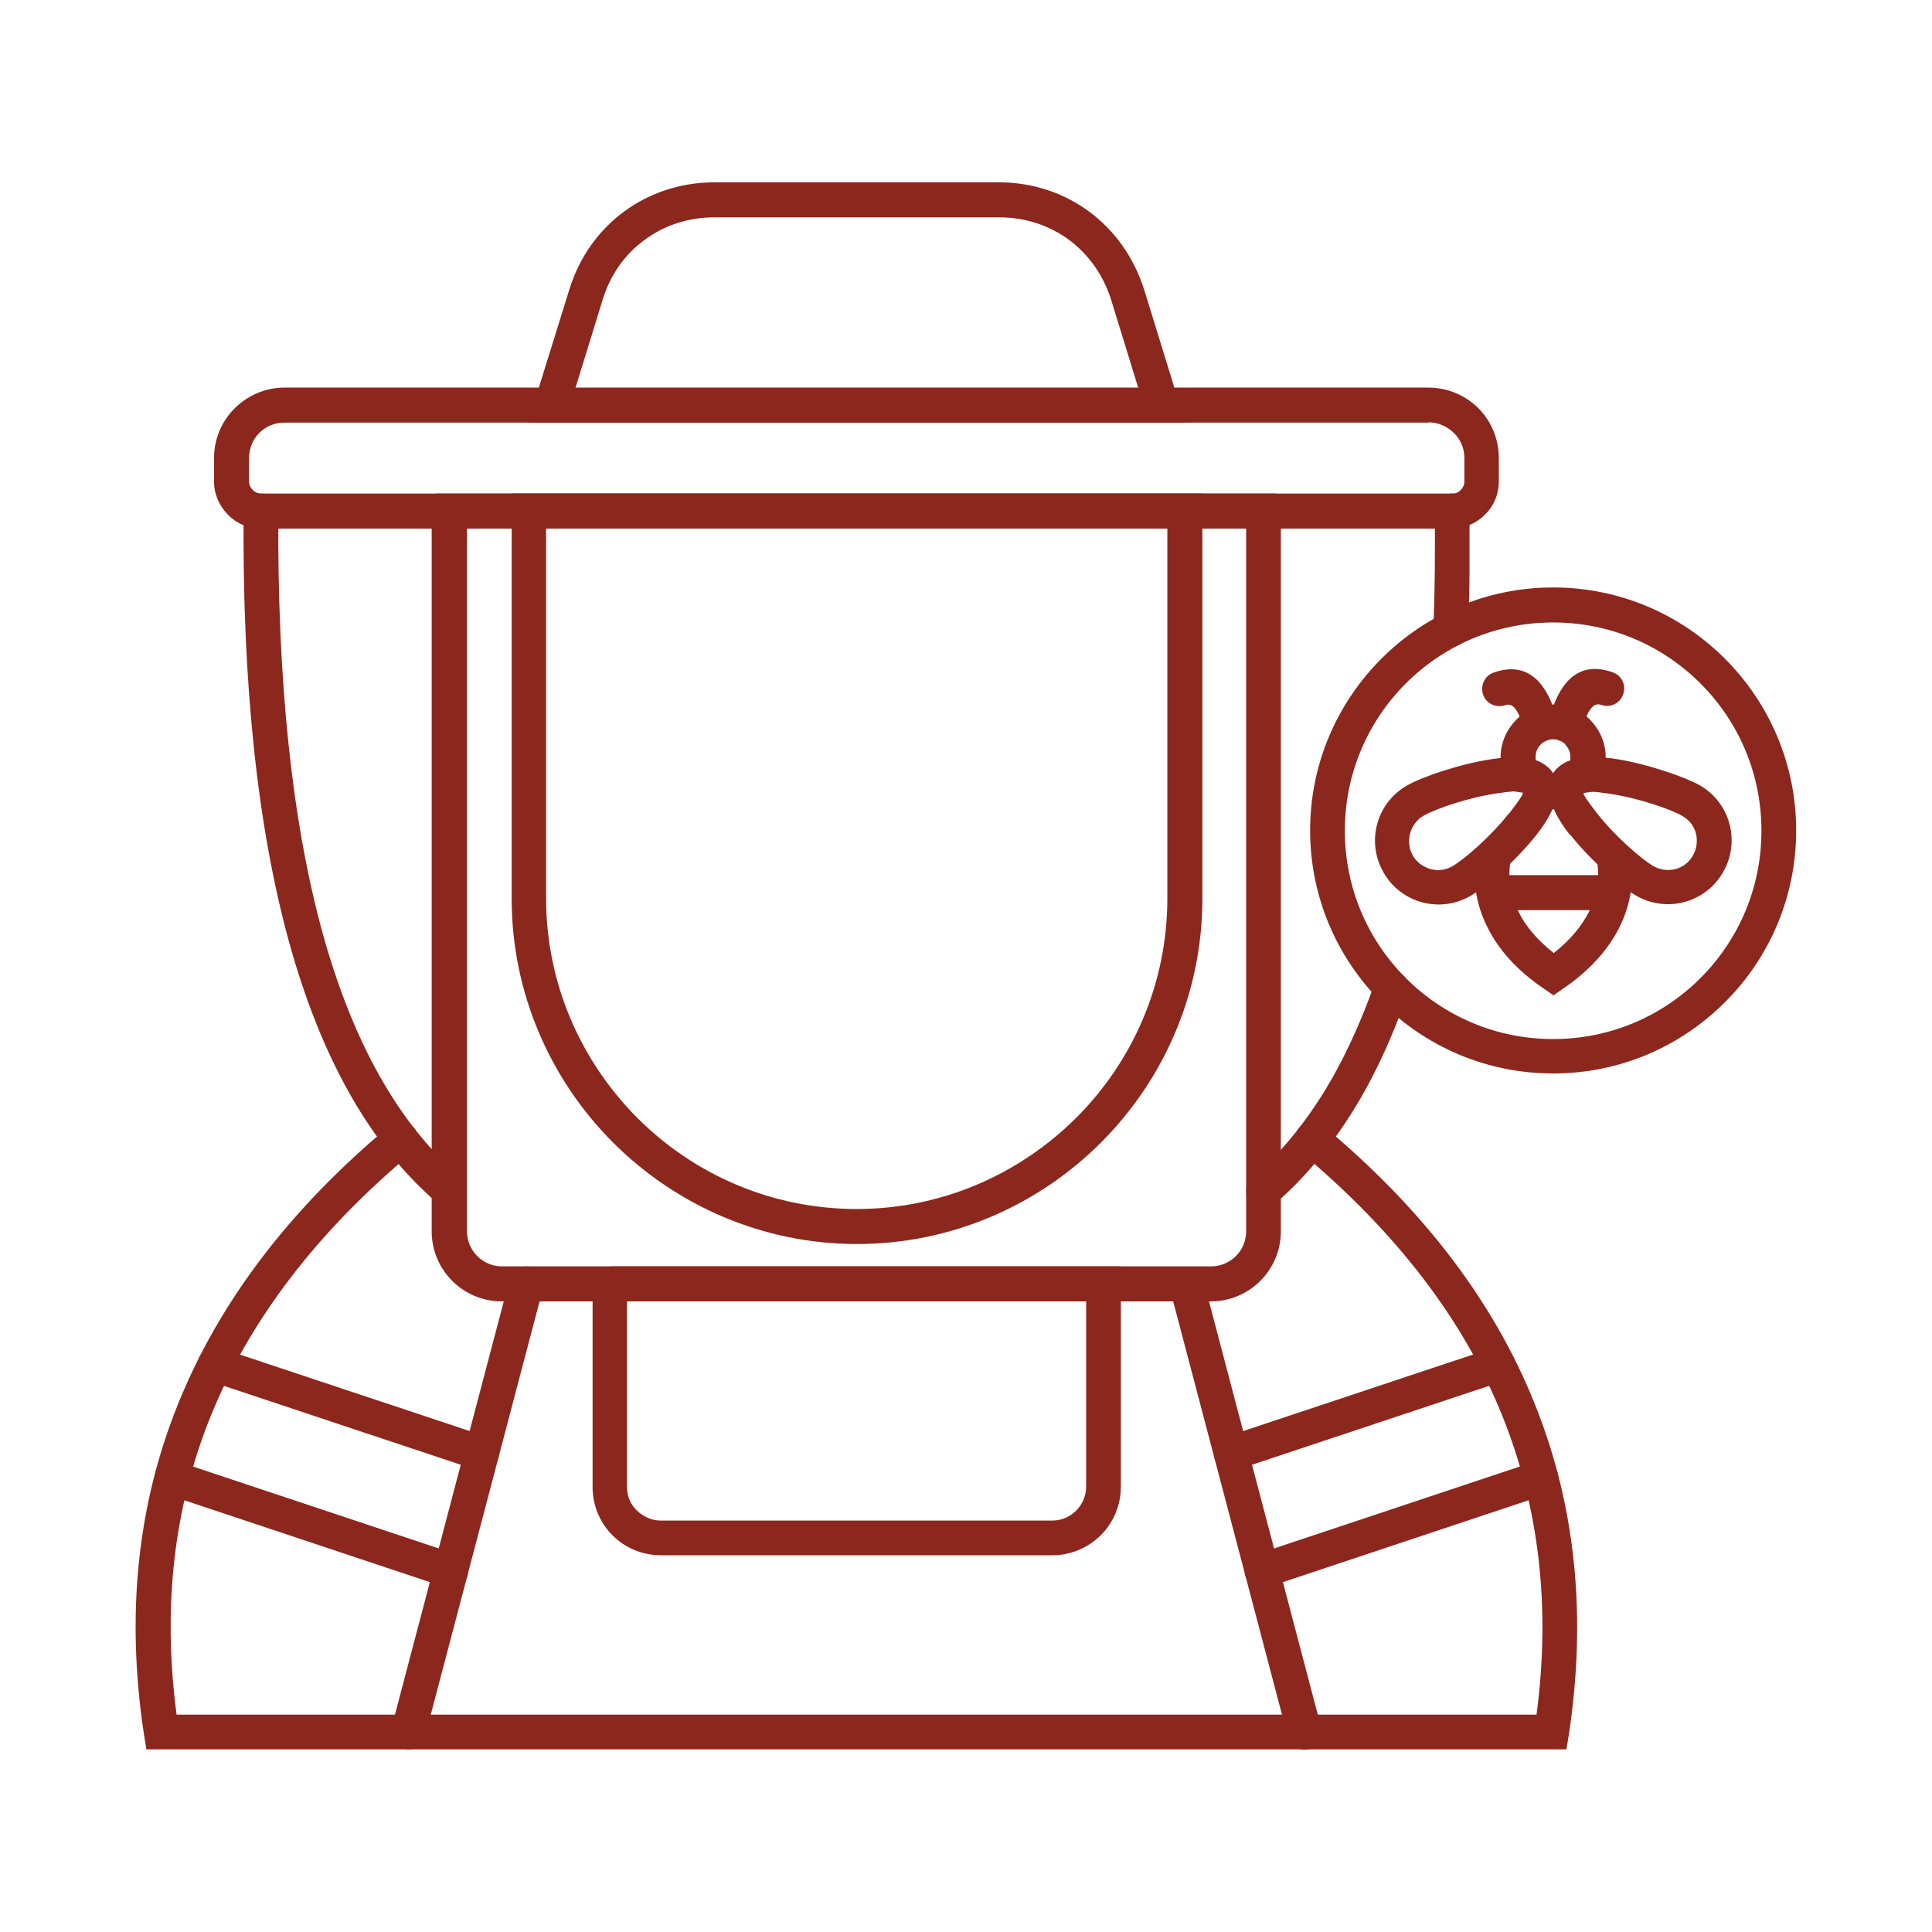 <svg width="64" height="64" viewBox="0 0 64 64" fill="none" xmlns="http://www.w3.org/2000/svg">
<g clip-path="url(#clip0_233_29)">
<path d="M42.38 16.8C42.4 16.89 42.41 16.97 42.42 17.05C42.42 17.14 42.43 17.23 42.43 17.3V40.79C42.43 41.43 42.17 42.01 41.75 42.43C41.33 42.85 40.75 43.11 40.11 43.11H16.62C15.98 43.11 15.4 42.85 14.98 42.43C14.56 42.01 14.3 41.43 14.3 40.79V17.3C14.3 17.22 14.3 17.14 14.31 17.05C14.31 16.97 14.33 16.89 14.35 16.8L14.45 16.35H42.26L42.36 16.8H42.38ZM41.28 40.79V17.5H15.47V40.79C15.47 41.11 15.6 41.4 15.81 41.61C16.02 41.82 16.31 41.95 16.63 41.95H40.12C40.44 41.95 40.73 41.82 40.94 41.61C41.15 41.4 41.28 41.11 41.28 40.79Z" fill="#8C271E"/>
<path d="M9.42 12.84H47.32C47.96 12.84 48.55 13.1 48.97 13.52C49.39 13.94 49.65 14.53 49.65 15.17V15.95C49.65 16.38 49.48 16.77 49.19 17.05C48.91 17.33 48.52 17.51 48.09 17.51H8.65C8.22 17.51 7.83 17.34 7.55 17.05C7.27 16.76 7.09 16.38 7.09 15.95V15.17C7.09 14.53 7.35 13.95 7.77 13.53C8.19 13.11 8.78 12.84 9.41 12.84H9.42ZM47.32 14H9.42C9.09 14 8.8 14.13 8.59 14.34C8.38 14.55 8.25 14.85 8.25 15.17V15.95C8.25 16.06 8.3 16.16 8.37 16.23C8.44 16.3 8.54 16.35 8.65 16.35H48.11C48.22 16.35 48.32 16.31 48.39 16.23C48.46 16.16 48.51 16.06 48.51 15.95V15.17C48.51 14.85 48.38 14.55 48.16 14.34C47.94 14.13 47.65 13.99 47.33 13.99L47.32 14Z" fill="#8C271E"/>
<path d="M47.53 16.93C47.53 16.61 47.78 16.35 48.1 16.35C48.42 16.35 48.68 16.6 48.68 16.92C48.68 17.61 48.68 18.28 48.68 18.94C48.68 19.61 48.65 20.26 48.63 20.88C48.62 21.2 48.35 21.44 48.03 21.43C47.71 21.42 47.47 21.15 47.48 20.83C47.51 20.2 47.52 19.56 47.53 18.92C47.53 18.27 47.54 17.6 47.53 16.92V16.93ZM45.55 32.54C45.65 32.24 45.98 32.08 46.28 32.19C46.58 32.29 46.74 32.62 46.63 32.92C46.1 34.43 45.48 35.76 44.75 36.91C44.01 38.08 43.17 39.07 42.23 39.88C41.99 40.09 41.63 40.06 41.42 39.82C41.21 39.58 41.24 39.22 41.48 39.01C42.34 38.28 43.1 37.37 43.78 36.3C44.46 35.22 45.05 33.96 45.55 32.54Z" fill="#8C271E"/>
<path d="M8.07 16.92C8.07 16.6 8.33 16.35 8.65 16.35C8.97 16.35 9.22 16.61 9.22 16.93C9.18 22.56 9.67 27.22 10.69 30.92C11.7 34.56 13.22 37.25 15.26 39C15.5 39.21 15.53 39.57 15.32 39.81C15.11 40.05 14.75 40.08 14.51 39.87C12.29 37.97 10.65 35.09 9.58 31.22C8.53 27.42 8.02 22.65 8.07 16.91V16.92Z" fill="#8C271E"/>
<path d="M16.88 42.38C16.96 42.07 17.28 41.89 17.58 41.97C17.89 42.05 18.07 42.37 17.99 42.67L14.08 57.52C14 57.83 13.68 58.01 13.38 57.93C13.08 57.85 12.89 57.53 12.97 57.23L16.88 42.38Z" fill="#8C271E"/>
<path d="M12.91 37.3C13.15 37.1 13.52 37.13 13.72 37.37C13.92 37.61 13.89 37.98 13.65 38.18C10.49 40.82 8.27 43.73 6.98 46.91C5.75 49.95 5.38 53.24 5.85 56.8H50.9C51.37 53.24 50.99 49.95 49.77 46.91C48.49 43.73 46.26 40.82 43.1 38.18C42.86 37.98 42.82 37.61 43.03 37.37C43.23 37.13 43.6 37.09 43.84 37.3C47.15 40.06 49.48 43.12 50.83 46.48C52.19 49.85 52.57 53.51 51.97 57.46L51.89 57.95H4.85L4.77 57.46C4.17 53.51 4.54 49.85 5.91 46.48C7.27 43.12 9.6 40.05 12.9 37.3H12.91Z" fill="#8C271E"/>
<path d="M38.75 42.68C38.67 42.37 38.85 42.06 39.16 41.98C39.47 41.9 39.78 42.08 39.86 42.39L43.77 57.24C43.85 57.55 43.67 57.86 43.36 57.94C43.05 58.02 42.74 57.84 42.66 57.53L38.75 42.68Z" fill="#8C271E"/>
<path d="M20.2 41.95H37.13V49.25C37.13 49.87 36.88 50.44 36.47 50.85C36.06 51.26 35.49 51.52 34.87 51.52H21.89C21.27 51.52 20.7 51.27 20.29 50.86C19.88 50.45 19.63 49.88 19.63 49.26V41.96H20.21L20.2 41.95ZM35.97 43.11H20.77V49.26C20.77 49.57 20.89 49.84 21.1 50.04C21.31 50.24 21.58 50.37 21.88 50.37H34.86C35.17 50.37 35.44 50.25 35.65 50.04C35.85 49.84 35.98 49.56 35.98 49.25V43.1L35.97 43.11Z" fill="#8C271E"/>
<path d="M40.97 48.69C40.67 48.79 40.34 48.63 40.24 48.33C40.14 48.03 40.3 47.7 40.6 47.6L49.43 44.66C49.73 44.56 50.06 44.72 50.16 45.02C50.26 45.32 50.1 45.65 49.8 45.75L40.97 48.69Z" fill="#8C271E"/>
<path d="M41.99 52.58C41.69 52.68 41.36 52.52 41.26 52.22C41.16 51.92 41.32 51.59 41.62 51.49L50.86 48.41C51.16 48.31 51.49 48.47 51.59 48.77C51.69 49.07 51.53 49.4 51.23 49.5L41.99 52.58Z" fill="#8C271E"/>
<path d="M16.14 47.6C16.44 47.7 16.6 48.02 16.5 48.33C16.4 48.63 16.08 48.79 15.77 48.69L6.94 45.75C6.64 45.65 6.48 45.33 6.58 45.02C6.68 44.72 7 44.56 7.31 44.66L16.14 47.6Z" fill="#8C271E"/>
<path d="M15.12 51.49C15.42 51.59 15.58 51.91 15.48 52.22C15.38 52.52 15.06 52.68 14.75 52.58L5.51 49.5C5.21 49.4 5.05 49.08 5.15 48.77C5.25 48.47 5.57 48.31 5.88 48.41L15.12 51.49Z" fill="#8C271E"/>
<path d="M23.66 6.04H33.09C34.21 6.04 35.24 6.39 36.08 7.01C36.92 7.63 37.56 8.52 37.9 9.59L39.26 14H17.49L18.86 9.59C19.19 8.52 19.83 7.63 20.67 7.01C21.51 6.39 22.55 6.04 23.66 6.04ZM33.09 7.2H23.66C22.79 7.2 21.99 7.47 21.35 7.95C20.7 8.42 20.21 9.11 19.96 9.94L19.06 12.86H37.71L36.81 9.94C36.55 9.11 36.06 8.43 35.42 7.95C34.77 7.47 33.97 7.2 33.11 7.2H33.09Z" fill="#8C271E"/>
<path d="M17.51 16.35H39.83V29.77C39.83 32.92 38.54 35.78 36.47 37.85C34.4 39.92 31.53 41.21 28.39 41.21C25.25 41.21 22.38 39.92 20.31 37.85C18.24 35.78 16.95 32.91 16.95 29.77V16.35H17.53H17.51ZM38.67 17.5H18.09V29.76C18.09 32.59 19.25 35.16 21.11 37.03C22.98 38.9 25.55 40.05 28.38 40.05C31.21 40.05 33.78 38.89 35.65 37.03C37.52 35.16 38.67 32.59 38.67 29.76V17.5Z" fill="#8C271E"/>
<path d="M51.45 19.46C53.67 19.46 55.68 20.36 57.14 21.82C58.6 23.28 59.5 25.29 59.5 27.51C59.5 29.73 58.6 31.75 57.14 33.2C55.68 34.66 53.67 35.56 51.45 35.56C49.23 35.56 47.21 34.66 45.76 33.2C44.3 31.74 43.4 29.73 43.4 27.51C43.4 25.29 44.3 23.28 45.76 21.82C47.22 20.36 49.23 19.46 51.45 19.46ZM56.33 22.64C55.08 21.39 53.36 20.62 51.45 20.62C49.54 20.62 47.82 21.39 46.57 22.64C45.32 23.89 44.55 25.61 44.55 27.52C44.55 29.43 45.32 31.15 46.57 32.4C47.82 33.65 49.54 34.42 51.45 34.42C53.36 34.42 55.08 33.65 56.33 32.4C57.58 31.15 58.35 29.43 58.35 27.52C58.35 25.61 57.58 23.89 56.33 22.64Z" fill="#8C271E"/>
<path d="M49.56 28.99H53.32V30.15H49.56V28.99Z" fill="#8C271E"/>
<path d="M51.45 23.34C51.93 23.34 52.36 23.53 52.68 23.85C52.99 24.17 53.19 24.6 53.19 25.08C53.19 25.24 53.17 25.4 53.12 25.55C53.08 25.71 53.01 25.85 52.93 25.99L52.79 26.22L52.46 26.27V26.55L52.1 26.69C52 26.73 51.89 26.76 51.78 26.78C51.67 26.8 51.56 26.81 51.45 26.81C51.34 26.81 51.23 26.8 51.12 26.78C51.01 26.76 50.9 26.73 50.8 26.68L50.45 26.54V26.26L50.11 26.21L49.97 25.98C49.89 25.85 49.82 25.7 49.78 25.55C49.74 25.4 49.71 25.24 49.71 25.08C49.71 24.6 49.91 24.17 50.22 23.85C50.53 23.53 50.97 23.34 51.45 23.34ZM51.86 24.66C51.76 24.56 51.61 24.49 51.45 24.49C51.29 24.49 51.14 24.56 51.04 24.66C50.93 24.77 50.87 24.91 50.87 25.07C50.87 25.11 50.87 25.15 50.87 25.18C50.93 25.2 50.98 25.22 51.03 25.25C51.2 25.34 51.34 25.46 51.44 25.63C51.54 25.47 51.68 25.35 51.85 25.26C51.9 25.23 51.96 25.21 52.02 25.19C52.02 25.16 52.02 25.12 52.02 25.08C52.02 24.92 51.96 24.77 51.85 24.67L51.86 24.66Z" fill="#8C271E"/>
<path d="M52.44 26.23C52.41 26.28 52.62 26.58 52.91 26.95C53.49 27.69 54.37 28.46 54.77 28.69C55 28.82 55.26 28.85 55.5 28.79C55.74 28.73 55.95 28.57 56.08 28.34C56.21 28.11 56.24 27.85 56.18 27.61C56.12 27.37 55.96 27.16 55.73 27.03C55.34 26.8 54.22 26.42 53.29 26.29C52.83 26.22 52.46 26.19 52.43 26.24L52.44 26.23ZM52 27.65C51.44 26.94 51.13 26.2 51.44 25.65C51.76 25.1 52.55 25.01 53.45 25.13C54.51 25.28 55.82 25.74 56.3 26.01C56.81 26.3 57.15 26.77 57.29 27.29C57.43 27.81 57.37 28.39 57.08 28.89C56.79 29.4 56.32 29.74 55.8 29.88C55.28 30.02 54.7 29.96 54.2 29.67C53.72 29.39 52.67 28.49 52.01 27.64L52 27.65Z" fill="#8C271E"/>
<path d="M51.46 25.65C51.78 26.2 51.46 26.94 50.9 27.65C50.24 28.5 49.19 29.4 48.71 29.68C48.2 29.97 47.63 30.03 47.11 29.89C46.59 29.75 46.12 29.41 45.83 28.9C45.54 28.39 45.48 27.82 45.62 27.3C45.76 26.78 46.1 26.31 46.61 26.02C47.09 25.74 48.4 25.29 49.47 25.14C50.37 25.01 51.16 25.11 51.48 25.66L51.46 25.65ZM49.99 26.95C50.27 26.59 50.48 26.29 50.46 26.23C50.43 26.18 50.07 26.21 49.6 26.28C48.67 26.41 47.56 26.79 47.16 27.02C46.93 27.15 46.78 27.37 46.71 27.61C46.65 27.85 46.67 28.11 46.8 28.34C46.93 28.57 47.15 28.72 47.39 28.79C47.63 28.85 47.89 28.83 48.12 28.69C48.52 28.46 49.4 27.69 49.98 26.95H49.99Z" fill="#8C271E"/>
<path d="M54 28.24C54.15 29.03 54.06 29.89 53.64 30.73C53.28 31.44 52.68 32.14 51.78 32.75L51.46 32.97L51.14 32.75C50.24 32.14 49.64 31.45 49.28 30.73C48.85 29.89 48.77 29.02 48.92 28.24L50.05 28.46C49.94 29.01 50.01 29.62 50.31 30.22C50.54 30.68 50.92 31.14 51.47 31.57C52.02 31.14 52.39 30.68 52.63 30.22C52.93 29.62 53 29.01 52.89 28.46L54.02 28.24H54Z" fill="#8C271E"/>
<path d="M52.43 24.15C52.35 24.46 52.03 24.64 51.72 24.55C51.41 24.47 51.23 24.15 51.32 23.84C51.35 23.73 51.38 23.6 51.43 23.46C51.68 22.76 52.2 21.84 53.42 22.27C53.72 22.37 53.88 22.7 53.77 23C53.67 23.3 53.34 23.46 53.04 23.35C52.77 23.25 52.6 23.59 52.52 23.83C52.48 23.95 52.45 24.05 52.43 24.12V24.13V24.15Z" fill="#8C271E"/>
<path d="M51.58 23.84C51.66 24.15 51.48 24.46 51.18 24.55C50.87 24.63 50.56 24.45 50.47 24.15C50.45 24.06 50.42 23.96 50.38 23.84C50.29 23.59 50.13 23.26 49.86 23.36C49.56 23.46 49.23 23.31 49.13 23.01C49.03 22.71 49.18 22.38 49.48 22.28C50.69 21.85 51.22 22.77 51.47 23.47C51.52 23.61 51.56 23.74 51.58 23.84Z" fill="#8C271E"/>
</g>
<defs>
<clipPath id="clip0_233_29">
<rect width="64" height="64" fill="white"/>
</clipPath>
</defs>
</svg>
